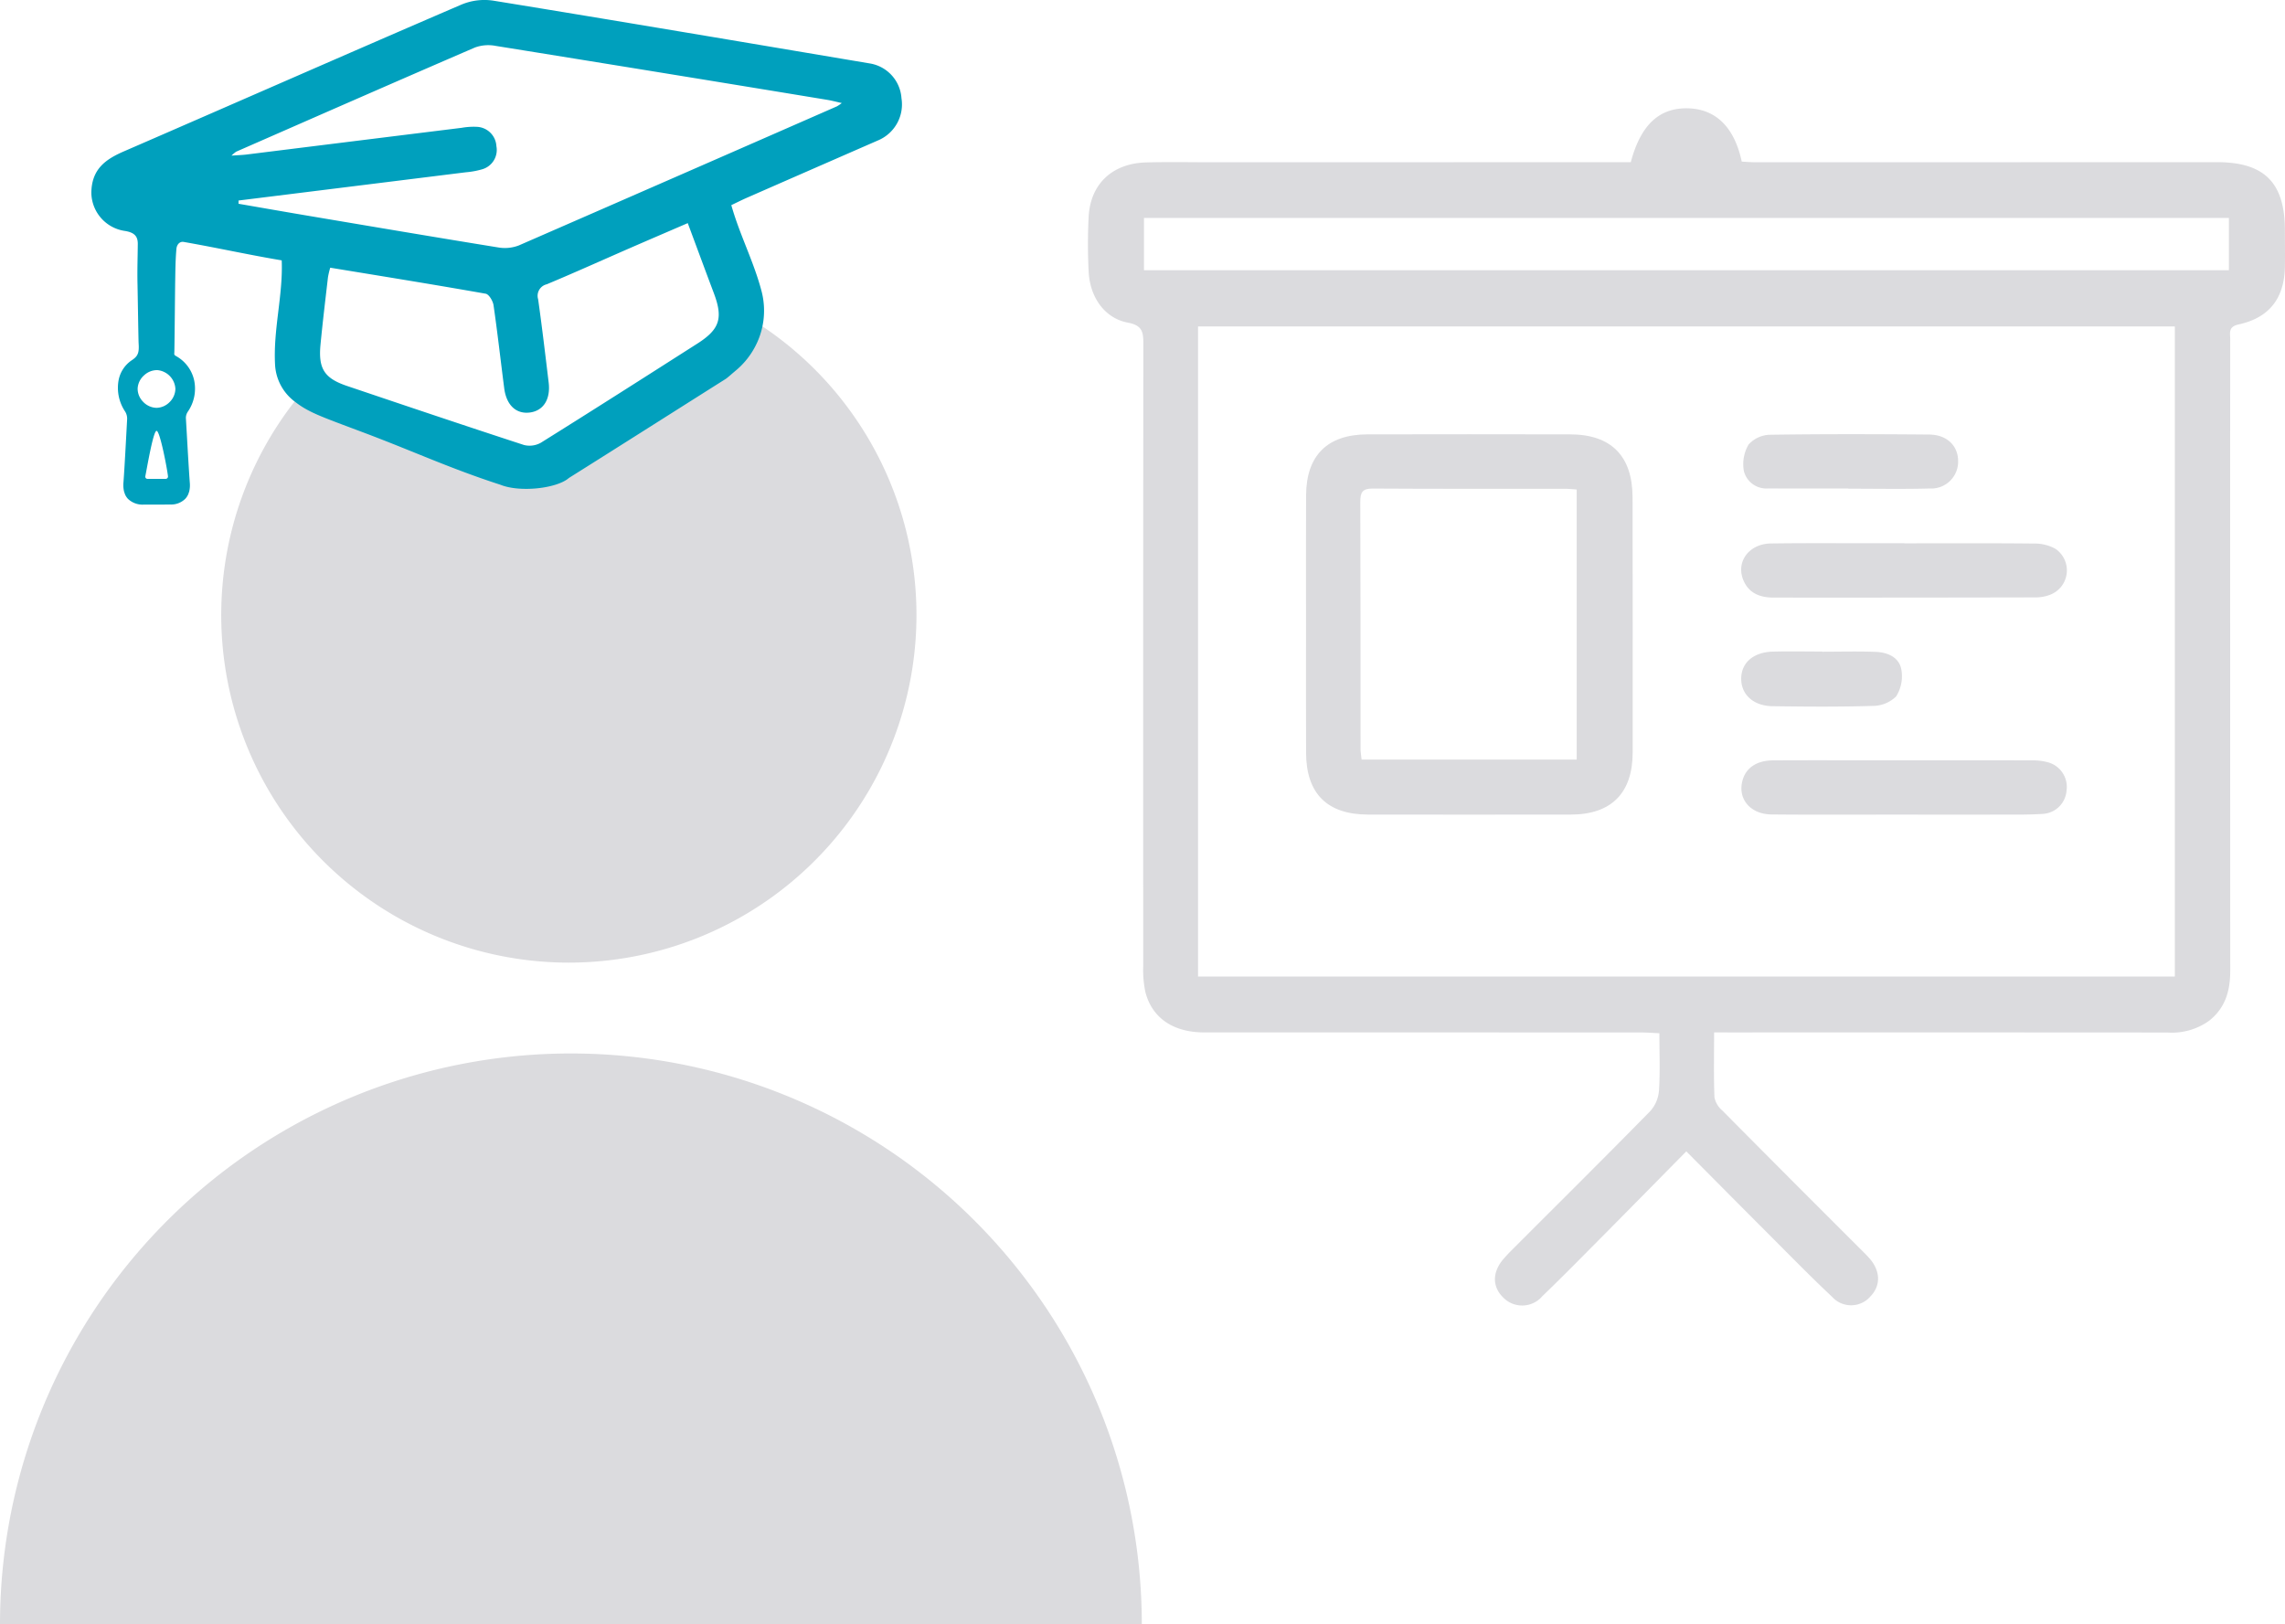 <svg xmlns="http://www.w3.org/2000/svg" width="317" height="225.366" viewBox="0 0 317 225.366"><defs><style>.a{fill:#dbdbde;}.b{fill:#00a0bd;}</style></defs><g transform="translate(-40.907 -52.458)"><g transform="translate(191.839 67.483)"><path class="a" d="M172.056,185.085c0,3.241-.065,6.138.051,9.029a3.255,3.255,0,0,0,1.087,1.806q9.463,9.545,18.981,19.036c.481.481.975.951,1.425,1.462,1.564,1.776,1.6,3.8.126,5.317a3.54,3.54,0,0,1-5.293.041c-3.016-2.832-5.91-5.8-8.834-8.725-3.746-3.749-7.475-7.512-11.4-11.462-3.787,3.841-7.417,7.532-11.06,11.21-2.962,2.982-5.9,5.982-8.927,8.9a3.668,3.668,0,0,1-5.46.116c-1.493-1.486-1.469-3.5.089-5.3.481-.559,1.005-1.087,1.53-1.612,6.292-6.292,12.611-12.56,18.841-18.913a4.832,4.832,0,0,0,1.2-2.863c.167-2.57.055-5.16.055-7.928-.961-.044-1.738-.106-2.515-.106q-30.317-.01-60.631-.01c-4.284,0-7.222-1.98-8.16-5.59a14.822,14.822,0,0,1-.3-3.674q-.026-43.109.017-86.211c0-1.663-.109-2.621-2.144-3-3.207-.6-5.28-3.511-5.447-7.1a74.322,74.322,0,0,1,0-7.6c.249-4.56,3.3-7.413,8-7.532,3.091-.082,6.183-.02,9.271-.02q28.093-.005,56.183-.014H160.5c1.377-5.2,3.967-7.584,7.965-7.471,3.838.109,6.411,2.624,7.427,7.393.613.031,1.275.089,1.933.089q31.989,0,63.972-.014c6.605,0,9.448,2.829,9.448,9.5,0,1.667.027,3.337,0,5-.082,4.4-2.175,7.1-6.452,8.023-1.445.314-1.135,1.224-1.135,2.079q-.02,20.2-.01,40.416,0,23.543.014,47.09c.007,2.809-.648,5.235-2.962,7.042a8.862,8.862,0,0,1-5.767,1.609q-30.128-.02-60.26-.01Zm-71.593-7.754h135.51v-90.2H100.463Zm-7.5-98H243.474v-7.25H92.961Z" transform="translate(-85.19 -56.866)"/><path class="a" d="M94.073,96.391c0-5.931-.024-11.858.007-17.785.031-5.532,2.955-8.439,8.5-8.453q14.08-.031,28.16,0c5.685.02,8.623,3.016,8.633,8.753q.031,17.689.014,35.382c0,5.631-2.969,8.61-8.555,8.616q-14.08.02-28.163,0c-5.651-.007-8.565-2.9-8.589-8.545C94.053,108.372,94.073,102.38,94.073,96.391Zm37.55,18.886V77.805c-.59-.041-1.012-.1-1.435-.1-8.95-.007-17.9.024-26.854-.034-1.435-.01-1.738.518-1.735,1.841.044,11.418.024,22.839.034,34.257,0,.474.089.948.147,1.507Z" transform="translate(-63.817 -24.911)"/><path class="a" d="M134.427,74.589c5.992,0,11.987-.034,17.979.031a5.9,5.9,0,0,1,2.972.733,3.616,3.616,0,0,1-.624,6.322,5.468,5.468,0,0,1-2.158.416q-18.165.041-36.323.027c-1.885,0-3.442-.6-4.2-2.434-1.05-2.539.8-5.031,3.821-5.075,4.693-.068,9.39-.027,14.083-.034h4.448Z" transform="translate(-21.154 -14.23)"/><path class="a" d="M134.315,90.944c-6.115,0-12.229.038-18.344-.02-3.016-.031-4.775-2.239-4-4.823.5-1.677,1.977-2.665,4.189-2.679,4.819-.027,9.635-.01,14.455-.01,7.164,0,14.329-.01,21.5.01a7.618,7.618,0,0,1,2.362.314,3.543,3.543,0,0,1,2.413,3.916,3.492,3.492,0,0,1-3.3,3.194c-2.089.14-4.2.092-6.3.1Q140.8,90.96,134.315,90.944Z" transform="translate(-21.133 7.053)"/><path class="a" d="M126.447,77.667c-3.7,0-7.4.02-11.1-.01a3.211,3.211,0,0,1-3.385-2.365,5.351,5.351,0,0,1,.648-3.729,4.134,4.134,0,0,1,3.023-1.353c7.338-.109,14.683-.089,22.025-.027,2.474.024,4.015,1.558,4.018,3.695a3.728,3.728,0,0,1-3.937,3.79c-3.759.1-7.526.027-11.289.027Z" transform="translate(-20.955 -24.916)"/><path class="a" d="M123.042,79.017c2.471,0,4.946-.072,7.413.024,1.633.065,3.228.743,3.538,2.444a5.271,5.271,0,0,1-.719,3.729,4.626,4.626,0,0,1-3.252,1.322c-4.629.143-9.264.106-13.9.041-2.662-.038-4.356-1.619-4.346-3.824s1.684-3.678,4.407-3.749c2.284-.058,4.571-.01,6.854-.01Z" transform="translate(-21.149 -3.62)"/></g><path class="a" d="M146.362,106.889A48.225,48.225,0,1,1,60.089,77.257a17.17,17.17,0,0,1,1.837-1.8L93,87.993l29.54-22.7s.542.32.808.484A48.2,48.2,0,0,1,146.362,106.889Z" transform="translate(21.687 30.905)"/><path class="a" d="M120.111,95.342a79.2,79.2,0,0,1,79.2,79.2H40.907A79.2,79.2,0,0,1,120.111,95.342Z" transform="translate(0 103.281)"/><path class="b" d="M51.032,91.928c.024,1.019.13,7.819.153,8.136.082,1.258-.037,1.776-.917,2.355a4.309,4.309,0,0,0-1.864,2.815,5.905,5.905,0,0,0,.927,4.349,1.871,1.871,0,0,1,.262,1.005l-.02.368c-.126,2.369-.334,6.329-.491,8.439a3.916,3.916,0,0,0,.089,1.282l.116.337a2.157,2.157,0,0,0,.412.651,2.924,2.924,0,0,0,2.26.8c.542,0,1.084.007,1.626.007.658,0,1.316-.007,1.973-.017a2.788,2.788,0,0,0,2.117-.808,2.253,2.253,0,0,0,.409-.644l.119-.354a3.727,3.727,0,0,0,.085-1.193c-.126-1.684-.286-4.492-.416-6.783l-.13-2.236a1.561,1.561,0,0,1,.249-.828,5.62,5.62,0,0,0,.9-4.38,5.1,5.1,0,0,0-2.451-3.333c-.324-.184-.324-.211-.3-.525.027-.354.1-9.042.119-9.83.027-1.391.027-2.911.17-4.54.051-.586.436-1.077,1.016-.975,4.581.8,9.209,1.827,13.593,2.556.2,4.867-1.21,9.632-.917,14.581a6.842,6.842,0,0,0,2.641,4.949c2.014,1.581,3.575,2.083,9.693,4.383,6.96,2.618,11.851,4.928,18.927,7.222,2.733,1.1,7.853.511,9.5-.944,7.263-4.557,14.5-9.165,21.749-13.739.245-.157.821-.682,1.4-1.166a10.857,10.857,0,0,0,2.536-3.047,10.677,10.677,0,0,0,1.077-7.815c-1.053-4.134-3.064-7.928-4.233-12.086.723-.344,1.425-.7,2.144-1.016q9.157-4.013,18.317-8.013a5.411,5.411,0,0,0,3.146-5.8,5.245,5.245,0,0,0-4.451-4.84c-17.355-2.921-34.711-5.862-52.087-8.688a8.243,8.243,0,0,0-4.581.562c-15.593,6.711-31.129,13.555-46.7,20.31-2.509,1.087-4.543,2.413-4.571,5.794a5.423,5.423,0,0,0,4.687,5.276c1.326.222,1.766.767,1.755,1.817C51.052,88.319,50.988,89.9,51.032,91.928Zm25.389,8.31c.3-3.108.675-6.207,1.033-9.308A11.072,11.072,0,0,1,77.77,89.6c7.294,1.2,14.438,2.348,21.561,3.609.457.078,1,1,1.091,1.588.556,3.831.985,7.686,1.483,11.527.3,2.355,1.667,3.616,3.565,3.367,1.875-.245,2.887-1.834,2.6-4.179-.464-3.848-.917-7.7-1.459-11.531a1.64,1.64,0,0,1,1.193-2.079c3.9-1.626,7.751-3.371,11.626-5.058,2.587-1.128,5.184-2.239,7.938-3.429,1.241,3.333,2.413,6.52,3.613,9.7,1.312,3.473.838,5.024-2.27,7.008-7.226,4.612-14.448,9.22-21.718,13.76a3.19,3.19,0,0,1-2.365.31c-8.2-2.676-16.381-5.433-24.554-8.194C76.939,104.934,76.094,103.6,76.421,100.238Zm24.4-27.505a2.836,2.836,0,0,0-2.733-2.679,9.481,9.481,0,0,0-2.076.136Q81.073,72.04,66.138,73.9c-.549.068-1.108.082-2.069.15a5.653,5.653,0,0,1,.641-.542c11.04-4.836,22.076-9.687,33.143-14.462a5.42,5.42,0,0,1,2.863-.222q23.006,3.7,45.989,7.485c.617.1,1.224.266,2.031.446a5.367,5.367,0,0,1-.671.457q-22.05,9.668-44.125,19.295a5.4,5.4,0,0,1-2.843.286c-8.869-1.435-17.723-2.938-26.582-4.431-3.156-.532-6.312-1.087-9.468-1.633v-.45l1.82-.225q14.852-1.846,29.7-3.691a11.468,11.468,0,0,0,2.219-.4A2.794,2.794,0,0,0,100.821,72.732ZM52.419,118.9a.307.307,0,0,1-.3-.385c.191-.907,1.084-6.275,1.558-6.278s1.472,5.283,1.578,6.271a.325.325,0,0,1-.3.392Zm-.494-14.349a2.645,2.645,0,0,1,1.762-.74.991.991,0,0,1,.1,0,2.752,2.752,0,0,1,2.5,2.59,2.644,2.644,0,0,1-.808,1.851,2.609,2.609,0,0,1-1.8.791h-.031a2.645,2.645,0,0,1-1.841-.842,2.587,2.587,0,0,1-.757-1.841h0A2.622,2.622,0,0,1,51.925,104.549Z" transform="translate(8.952 0)"/></g></svg>